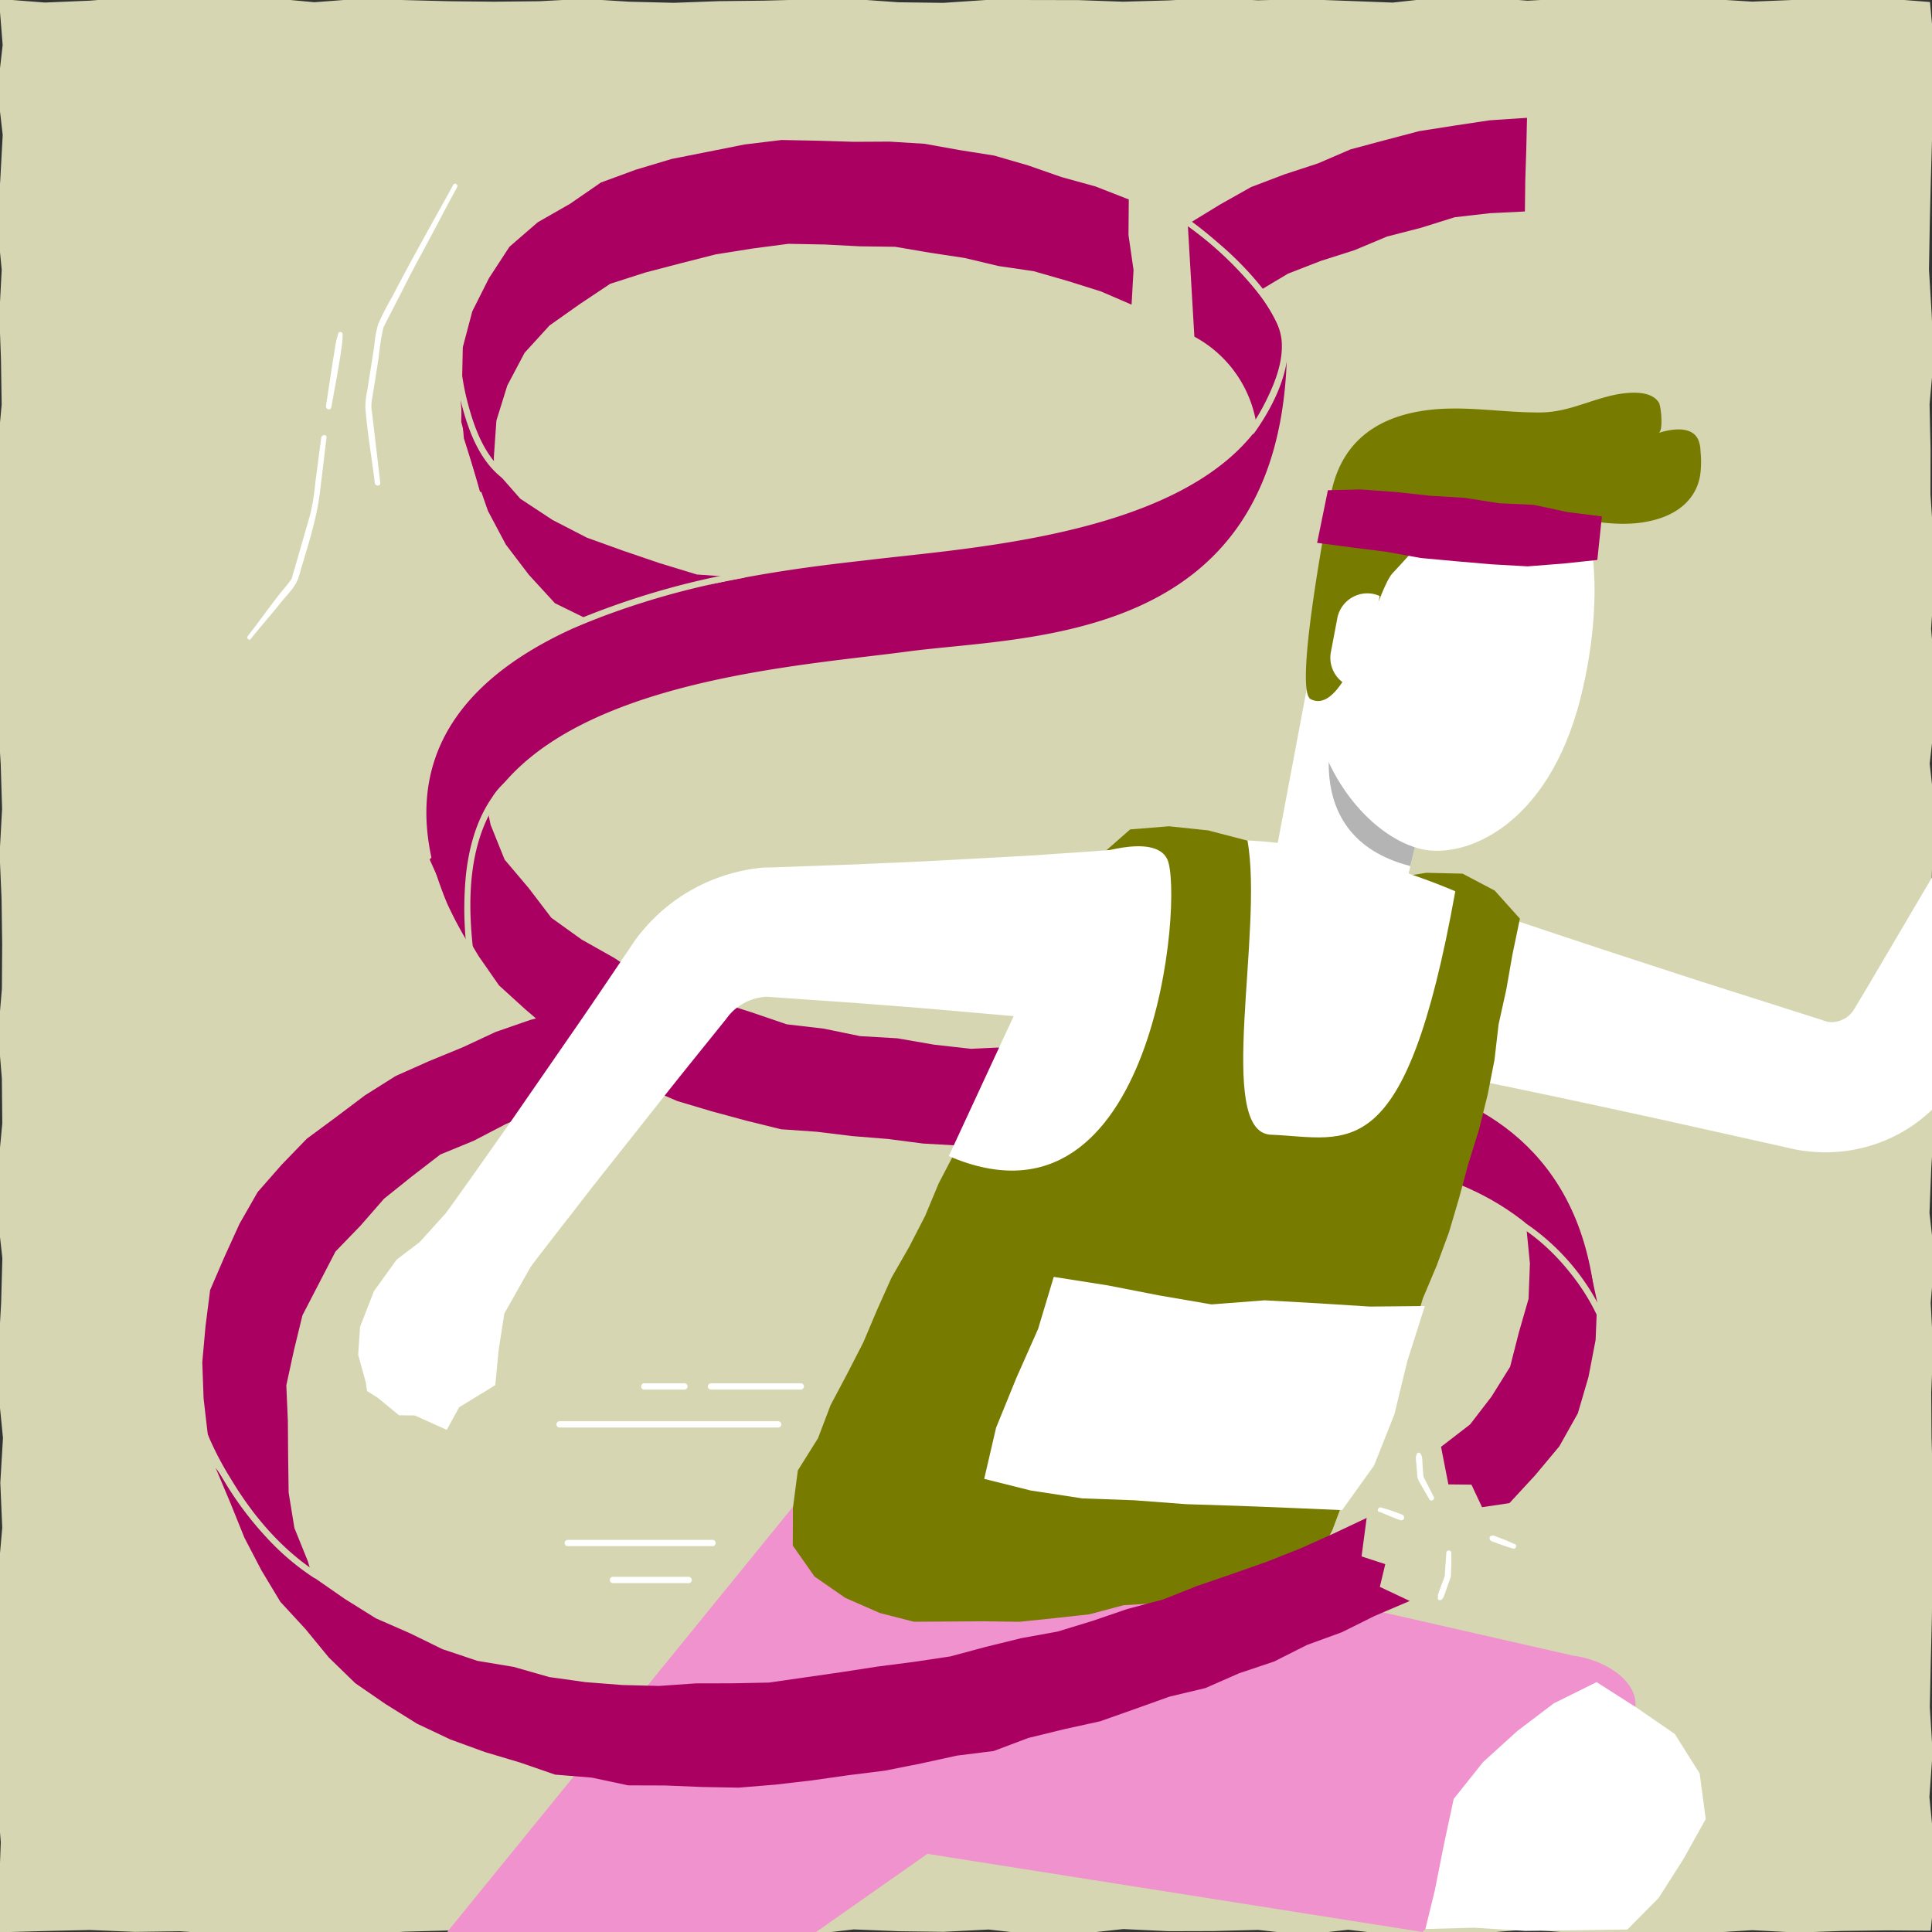 <svg xmlns="http://www.w3.org/2000/svg" xmlns:xlink="http://www.w3.org/1999/xlink" viewBox="0 0 500 500"><rect x="0" y="0" width="500" height="500" fill="#333333" stroke="none"/><defs><style>.a{fill:none;}.b{clip-path:url(#a);}.c{fill:#d6d7b2;}.d{fill:#f092cd;}.e{fill:#fff;}.f{fill:#a90061;}.g{fill:#777c00;}.h{fill:#b4b4b4;}</style><clipPath id="a"><rect class="a" width="500" height="500"/></clipPath></defs><g class="b"><polygon class="c" points="499.66 499.66 488.38 499.58 476.75 499.73 465.13 500.15 453.5 499.53 441.88 500.26 430.25 500.42 418.62 500.63 407 500.24 395.37 499.33 383.75 500.28 372.12 500.69 360.49 500.76 348.87 499.42 337.24 500.75 325.61 499.46 313.99 499.76 302.36 499.79 290.73 499.24 279.1 500.5 267.48 500.66 255.85 499.36 244.22 499.95 232.59 499.8 220.96 499.33 209.34 500.67 197.72 499.47 186.09 499.38 174.46 500.68 162.84 500.07 151.21 500.22 139.58 499.96 127.95 500.58 116.32 499.6 104.69 499.92 93.06 500.69 81.43 500.35 69.8 500.53 58.17 500.6 46.54 499.81 34.91 499.97 23.28 499.48 11.64 499.75 -0.08 500.08 -0.23 488.38 0.2 476.75 -0.72 465.13 -0.09 453.5 -0.23 441.88 -0.14 430.25 -0.18 418.62 -0.44 407 0.58 395.37 0.08 383.75 0.77 372.12 -0.39 360.49 -0.36 348.87 0.29 337.24 0.61 325.61 -0.69 313.99 -0.5 302.36 0.59 290.73 0.48 279.1 -0.48 267.48 0.49 255.85 0.56 244.22 0.4 232.59 -0.1 220.96 0.54 209.34 0.18 197.72 -0.53 186.09 -0.33 174.46 -0.15 162.84 -0.73 151.21 -0.74 139.58 -0.47 127.95 -0.63 116.32 0.43 104.69 0.25 93.06 -0.17 81.43 0.44 69.8 -0.69 58.17 0.07 46.54 0.7 34.91 -0.64 23.28 0.69 11.64 -0.27 -0.27 11.62 0.66 23.25 0.17 34.87 -0.76 46.5 0.01 58.12 -0.57 69.75 -0.5 81.38 0.58 93 -0.31 104.63 0.02 116.25 0.32 127.88 0.44 139.51 0.32 151.13 -0.29 162.76 0.44 174.39 0.73 186.01 0.3 197.64 0.17 209.27 -0.13 220.9 -0.24 232.52 0.59 244.15 0.74 255.78 -0.04 267.41 0.01 279.04 0.03 290.66 0.44 302.29 0.11 313.91 -0.5 325.54 0.08 337.17 -0.2 348.8 0.23 360.42 0.67 372.05 -0.6 383.68 -0.72 395.31 0.18 406.94 -0.43 418.57 -0.34 430.2 -0.15 441.83 -0.3 453.46 0.42 465.09 -0.05 476.72 -0.73 488.36 -0.35 499.48 0.52 500.49 11.62 500.79 23.25 500.04 34.87 499.7 46.5 499.42 58.12 499.22 69.75 499.92 81.38 500.42 93 499.37 104.63 499.63 116.25 499.6 127.88 500.38 139.51 500.57 151.13 499.76 162.76 500.77 174.39 500.71 186.01 499.4 197.64 500.7 209.27 500.11 220.9 499.79 232.52 500.52 244.15 500.65 255.78 499.86 267.41 500.54 279.04 500.56 290.66 499.81 302.29 499.35 313.91 500.65 325.54 499.66 337.17 500.28 348.8 499.8 360.42 499.88 372.05 500.23 383.68 500.4 395.31 500.11 406.94 499.97 418.57 499.68 430.2 499.44 441.83 500.15 453.46 499.33 465.09 500.46 476.72 500.78 488.37 499.66 499.66"/><path class="d" d="M336.11,412.31,407,428.45c10.48,1.38,20.25,9.24,14.64,17.45L368.14,500,222.41,477Z"/><polygon class="d" points="336.11 412.31 191.14 514.09 105.84 512.17 216.6 375.95 336.11 412.31"/><path class="e" d="M386.8,236.36c17.87,6.1,35.8,11.93,53.72,17.75l26.92,8.56,3.37,1.07.57.18.32.12a3.3,3.3,0,0,0,.55.19,5.5,5.5,0,0,0,1.91.3,7.14,7.14,0,0,0,3.86-1.32,6.87,6.87,0,0,0,1.56-1.61l.22-.34a5.21,5.21,0,0,0,.32-.5l.9-1.52,1.8-3L490,244.06l14.34-24.34q14.31-24.34,28.37-48.82l22.7,12.42q-13,24.9-25.68,50l-12.69,25.06-6.29,12.55L509.21,274l-.79,1.57-1.17,2.24a39.61,39.61,0,0,1-28.38,19.89,40.62,40.62,0,0,1-12.11.12,25.6,25.6,0,0,1-2.9-.51l-2.51-.58-3.43-.76-27.44-6.12c-18.31-4-36.62-7.94-55-11.62Z"/><polygon class="f" points="411.25 327.24 413.35 336.93 412.94 346.8 411.09 356.39 408.34 365.78 403.54 374.33 397.27 381.83 390.64 389.01 383.55 390.06 380.81 384.23 374.84 384.16 372.94 374.44 380.46 368.64 386 361.44 390.82 353.71 393.07 344.88 395.59 336.13 395.94 327.01 395.05 317.95 393.07 308.88 403.01 317.13 411.25 327.24"/><path class="f" d="M413.08,339.84c-5.12-79.69-100.46-61.25-100.46-61.25l-.94,24.46S386.21,283.88,413.08,339.84Z"/><polyline class="g" points="278.31 232.16 274.46 240.43 270.4 248.59 266.34 256.76 263.12 265.33 258.95 273.45 254.67 281.51 251.04 289.88 247.17 298.14 242.94 306.23 239.43 314.66 235.25 322.77 230.7 330.7 226.97 339.03 223.41 347.44 219.24 355.56 214.96 363.63 211.7 372.21 206.48 380.54 205.21 390.24 205.17 399.99 210.81 408.02 218.78 413.54 227.71 417.45 236.54 419.71 245.66 419.65 254.72 419.59 263.84 419.72 272.9 418.78 281.96 417.78 290.81 415.42 299.94 414.89 308.91 413.35 317.9 411.75 327.04 412.2 336.12 412.32 340.59 404.25 344.79 396.04 348.04 387.4 352.39 379.26 355 370.36 359.46 362.23 362.8 353.65 365.55 344.84 368.24 336.02 371.82 327.52 375.01 318.87 377.62 310.02 380.02 301.13 382.78 292.32 384.99 283.37 386.77 274.32 387.83 265.13 389.82 256.14 391.41 247.07 393.35 237.75 386.83 230.48 378.52 226.1 369.14 225.88 359.78 227.35 350.29 226.69 341.12 224.2 332.23 220.92 322.56 217.48 312.64 214.9 302.53 213.84 292.48 214.65 285.03 221.2"/><polygon class="f" points="56.49 380.16 53.77 371.24 52.69 361.92 52.35 352.55 53.19 343.22 54.38 333.87 58.12 325.2 62 316.69 66.67 308.52 72.87 301.45 79.4 294.7 86.95 289.12 94.45 283.47 102.41 278.46 111.01 274.63 119.7 271.06 128.26 267.07 137.17 263.98 146.28 261.52 155.53 259.84 163.02 263.8 170.04 268.56 177.52 272.59 184.7 277.3 175.37 279.24 166.29 280.96 157.31 283.04 148.38 285.38 139.23 287.14 130.78 290.97 122.58 295.24 113.96 298.78 106.6 304.45 99.38 310.24 93.3 317.2 86.83 323.89 82.55 332.15 78.27 340.41 76.07 349.45 74.1 358.52 74.5 367.81 74.57 377 74.7 386.27 76.19 395.44 79.68 404.07 82.28 412.77 75.02 408.62 69.14 402.38 64.09 395.45 60.52 387.63 56.49 380.16"/><polygon class="f" points="266.36 295.49 257.36 295.58 248.14 296.47 238.91 295.95 229.74 294.76 220.55 294.02 211.39 292.9 202.12 292.25 193.13 290.03 184.2 287.61 175.31 284.96 166.79 281.32 158.5 277.21 150.77 272.15 142.99 267.22 135.99 261.25 129.15 255.03 123.87 247.45 119.17 239.56 115.2 231.28 111.2 222.45 118.74 213.68 125.02 204.22 126.98 213.49 130.6 222.47 136.84 229.85 142.69 237.53 150.54 243.16 158.9 247.87 166.97 253.19 175.82 257.03 185.3 259.05 194.44 261.97 203.59 265.09 213.18 266.21 222.6 268.15 232.22 268.71 241.72 270.36 251.29 271.43 260.94 270.98 270.54 271.74 279.6 271.3 275.7 279.52 271.04 287.55 266.36 295.49"/><path class="e" d="M302.08,222.35c4.31,9-2.89,100-56.53,76.84l35.92-77.5S298.66,215.25,302.08,222.35Z"/><path class="e" d="M289.68,265.76c-7.6-.91-15.2-1.59-22.8-2.39l-22.8-2c-7.6-.69-15.2-1.21-22.8-1.82l-22.81-1.59,1.19,0a13.51,13.51,0,0,0-6.12,1.15,14.37,14.37,0,0,0-2.79,1.66,12.73,12.73,0,0,0-1.25,1.08c-.2.19-.37.41-.58.61s-.69.85-1,1.26c-5.8,7.22-11.65,14.41-17.38,21.69l-17.24,21.78c-5.65,7.33-11.39,14.6-17,22l-20.8-15.39c5.45-7.49,10.72-15.1,16.08-22.65l15.8-22.85c5.29-7.6,10.45-15.3,15.66-23l1-1.51c.53-.71,1-1.43,1.59-2.11a47.16,47.16,0,0,1,3.54-3.94,45.12,45.12,0,0,1,8.35-6.57,46.37,46.37,0,0,1,20.27-6.66l1.19,0,22.84-.82c7.62-.36,15.24-.63,22.86-1.07l22.85-1.25c7.62-.55,15.24-1,22.86-1.63Z"/><polygon class="e" points="92.69 350.6 94.68 357.8 95 360.02 97.6 361.62 103.28 366.27 107.37 366.33 115.62 370.04 118.83 364.19 128.18 358.47 129.04 349.47 130.52 339.94 137.86 326.93 129.12 321.49 120.32 315.95 117.56 311.55 108.6 321.47 102.67 325.97 96.78 334.15 93.19 343.38 92.69 350.6"/><polygon class="e" points="413.2 435.33 423.5 441.91 433.44 448.76 439.87 458.97 441.44 470.77 435.64 481.18 429.25 491.19 421.18 499.35 408.02 499.55 394.74 499.72 381.44 498.89 368.89 499.23 371.32 489.26 373.64 477.57 376.21 465.57 383.83 456.01 392.66 448 402.11 440.83 413.2 435.33"/><path class="e" d="M322.84,217.51c4.25,23.43-8.4,75.57,6.07,76.15,20.16.82,34.75,9.19,47.72-63C376.63,230.68,349.78,218.71,322.84,217.51Z"/><polygon class="e" points="368.75 338 354.51 338.14 340.89 337.28 327.28 336.52 313.54 337.58 300.03 335.26 286.64 332.65 272.71 330.46 268.66 343.92 263.03 356.62 257.79 369.48 254.71 382.73 266.75 385.74 280.08 387.78 293.57 388.27 306.99 389.28 320.44 389.71 333.88 390.24 347.33 390.82 355.61 379.27 360.86 366.05 364.21 352.26 368.75 338"/><path class="e" d="M343.76,238.18h0c-9.4-2.17-15.76-7.92-13.59-17.32l10.08-53.54c3-18.35,32.8,19.65,27.75,43.84L364.8,225A17.6,17.6,0,0,1,343.76,238.18Z"/><path class="h" d="M365,224.14c-30.53-7.82-19-39.77-19-39.77,2-8.79,9.66-15.52,18.46-13.49l2.19.5c8.8,2,8,10.89,5.94,19.69l-5.32,23.45Z"/><path class="e" d="M409,180.81c7.43-29.39,4.4-61.9-16.86-66.8s-44,15.06-50.83,44.6c0,0-2.76,22.45-2.12,22.31,2.56,21,16.59,36,28.65,38.82C379.09,222.35,400.59,213.91,409,180.81Z"/><path class="g" d="M429.33,134.22C434.59,132.55,439,129,440,123a25,25,0,0,0,.09-6.17,8,8,0,0,0-.67-3.22c-1.73-3.34-6.62-2.7-10.21-1.56,1.32-.42.69-6.89.11-7.84-1.45-2.38-4.8-2.69-7.48-2.55-8,.42-14.77,5-23,5.08-10.23.12-20.31-2-30.55-.44-13.23,2-21.78,9.21-24,22.46-.85,5-9.36,49.12-5.19,52.12,9.51,5.18,17.08-28.1,21.31-32.55,6.28-6.62,12.16-14.62,21.69-16.49C397.28,128.9,414.05,139.08,429.33,134.22Z"/><polygon class="f" points="343.66 126.87 352.24 126.67 361.19 127.33 370.12 128.3 379.07 128.85 387.95 130.24 396.93 130.66 405.74 132.54 414.57 133.65 413.39 144.92 404.6 145.85 395.36 146.57 386.11 146.05 376.9 145.26 367.7 144.41 358.59 142.77 349.43 141.63 340.87 140.49 343.66 126.87"/><path class="e" d="M357.06,154.16l0,.09a7.61,7.61,0,0,0-1.73-.56,7.93,7.93,0,0,0-9.23,6.29l-1.66,8.74A7.92,7.92,0,0,0,350.7,178h0a7.7,7.7,0,0,0,2.24.1"/><polygon class="f" points="364.84 414.33 355.76 418.2 347.23 422.44 338.27 425.7 329.74 430 320.7 433.03 311.96 436.87 302.65 439.09 293.68 442.3 284.7 445.47 275.38 447.52 266.14 449.78 257.17 453.16 247.67 454.35 238.38 456.38 229.03 458.24 219.58 459.42 210.16 460.76 200.69 461.86 191.18 462.64 181.64 462.47 172.12 462.08 162.56 462.05 153.19 460.05 143.65 459.27 134.59 456.14 125.48 453.42 116.53 450.16 107.91 446.08 99.81 441.03 91.94 435.61 85.09 428.95 79.05 421.59 72.58 414.58 67.66 406.41 63.26 397.97 59.7 389.15 55.79 379.85 61.65 388.01 67.15 395.8 74.46 401.93 81.42 408.37 89.22 413.79 97.27 418.82 105.98 422.63 114.53 426.81 123.56 429.83 132.97 431.4 142.13 434.02 151.56 435.34 161.04 436.08 170.54 436.32 180.03 435.66 189.51 435.64 199 435.45 208.4 434.1 217.78 432.75 227.14 431.3 236.56 430.09 245.95 428.68 255.13 426.21 264.34 423.95 273.7 422.25 282.79 419.47 291.77 416.4 300.96 413.96 309.79 410.45 318.77 407.38 327.73 404.22 336.56 400.73 345.21 396.84 353.69 392.84 352.37 402.8 358.51 404.8 357.1 410.68 364.84 414.33"/><polygon class="f" points="308.24 57.52 315.73 52.94 323.76 48.42 332.37 45.14 341.11 42.28 349.56 38.64 358.43 36.27 367.31 33.93 376.39 32.51 385.47 31.14 395.19 30.49 395 38.71 394.74 46.72 394.64 54.73 385.56 55.18 376.48 56.22 367.76 58.95 358.95 61.22 350.55 64.74 341.86 67.51 333.35 70.81 325.5 75.5 317.38 79.63 309.48 84.64 309.19 75.48 308.4 66.45 308.24 57.52"/><path class="f" d="M325.48,112.6A31.23,31.23,0,0,0,309.1,87.13l-1.73-29.59S333,76.78,333,93.56l-6.71,26.36Z"/><polygon class="f" points="127.88 127.8 127.81 118.3 128.47 108.84 131.3 99.75 135.77 91.3 142.22 84.23 149.99 78.74 157.91 73.45 166.98 70.54 176.12 68.15 185.27 65.82 194.61 64.34 204.02 63.1 213.5 63.28 222.57 63.75 231.67 63.87 240.64 65.4 249.63 66.76 258.46 68.86 267.5 70.18 276.26 72.7 284.94 75.43 292.85 78.84 293.36 69.87 292.05 60.81 292.13 51.62 283.5 48.25 274.7 45.82 266.08 42.81 257.3 40.26 248.27 38.83 239.27 37.21 230.14 36.65 221 36.7 211.9 36.42 202.26 36.23 192.69 37.39 183.25 39.27 173.81 41.14 164.57 43.91 155.5 47.24 147.53 52.74 139.17 57.52 131.84 63.87 126.55 71.98 122.23 80.57 119.77 89.87 119.57 99.47 119.37 109.14 121.66 118.21 124.22 127.27 127.88 127.8"/><polyline class="f" points="190.36 149.38 180.34 148.68 170.72 145.75 161.27 142.53 151.89 139.15 143.02 134.58 134.65 129.07 128.04 121.54 123.1 112.93 119.58 103.58 119.05 93.5 119.2 103.5 120.05 113.42 123.03 122.91 126.28 132.22 130.9 140.92 136.86 148.75 143.61 156.11 152.57 160.51"/><path class="f" d="M333,92.22c-6.62,45-76.49,48.92-107.89,52.66-24.43,2.9-128.33,12.37-113.28,77.84a107.68,107.68,0,0,0,3.82,10.95,101.19,101.19,0,0,0,5.6,10.54c-13.06-65.92,77.22-70.73,113.51-75.58,31.25-4.18,95.41-1.79,98.24-75.07Z"/><path class="e" d="M83.14,113.23q-.75,5.73-1.51,11.47a61.18,61.18,0,0,1-1.33,8.4q-2,6.93-4,13.87c-.22.76-.51,1.53-.67,2.31a2.55,2.55,0,0,1-.15.52c-.1.25.33-.53.06-.11-.9,1.4-2.11,2.68-3.14,4-2.78,3.52-5.66,7.61-8.27,10.92-.42.53.33,1.29.76.75,2.48-3.14,5.19-6.13,7.68-9.28,1.67-2.12,4-4.23,4.77-6.88,2.08-7.24,4.55-14.34,5.46-21.83q.86-7.06,1.7-14.12c.1-.85-1.22-.84-1.33,0Z"/><path class="e" d="M98.43,125q-1.07-9-2.12-18a10.08,10.08,0,0,1,0-3.91C96.9,99.59,97.46,96,98,92.47a65.43,65.43,0,0,1,1.23-7.77c-.09.3.42-.82.55-1.07l2.17-4.2c2.36-4.57,4.64-9.19,7.11-13.7,3.14-5.73,6.1-11.56,9.24-17.29.37-.67-.65-1.27-1-.6-5.26,9.58-10.65,19-15.66,28.72a77.25,77.25,0,0,0-3.78,7.35,28.39,28.39,0,0,0-1,5.67q-.9,5.64-1.77,11.29a20.7,20.7,0,0,0-.53,4.55C95.05,112,96.22,118.51,97,125c.11.88,1.51.9,1.4,0Z"/><path class="e" d="M85.74,105.44C86.7,100,87.81,94.5,88.52,89a17.8,17.8,0,0,0,.15-1.78c0-.16,0-.33,0-.49s0-.32,0-.08c.12-.75-1-1.07-1.15-.31-.1.6-.35,1.19-.48,1.79-.3,1.47-.51,3-.75,4.43q-.81,5.09-1.57,10.17l-.35,2.34c-.13.87,1.2,1.27,1.35.37Z"/><path class="e" d="M356.92,391.2c1.69.73,3.38,1.44,5.1,2.1.4.14.84.26,1.18-.09.05,0,.28-.31,0,0s-.15.15-.1.11l0,0,0,0-.41.06h0a.55.55,0,0,0,.66-.38.54.54,0,0,0-.37-.65h0l.37.37s0-.11,0-.12v.08c0,.15,0,.11,0-.12,0,0,0-.07,0-.11a.88.88,0,0,0-.36-.4,1.92,1.92,0,0,0-.39-.17l-1.34-.51c-1-.37-2.06-.73-3.11-1l-.73-.24a.66.66,0,0,0-.78.38.65.65,0,0,0,.27.83Z"/><path class="e" d="M392.1,399.65l-.57-.24-.62-.28-.22-.09c.11,0-.07,0-.09-.05l-.42-.17c-1.06-.45-2.15-.86-3.24-1.27a1,1,0,0,0-1.18.08c-.05.06-.28.31,0,0s.15-.16.1-.11l-.05,0-.05,0,.41-.05h0a.53.53,0,0,0-.65.37.54.54,0,0,0,.37.66h0l-.37-.37a.28.28,0,0,0,0,.11s0-.75,0-.16a.85.85,0,0,0,0,.22.81.81,0,0,0,.37.48,1.81,1.81,0,0,0,.4.18l1.35.5c1.05.39,2.09.75,3.16,1.08l.74.23a.64.64,0,0,0,.78-.38.66.66,0,0,0-.27-.83Z"/><path class="e" d="M374.32,401.87c-.12,1.77-.28,3.54-.38,5.31a5,5,0,0,0,0,.67c0-.18.06-.26,0-.09s-.1.28-.15.42c-.37,1-.74,2-1.1,3a14.2,14.2,0,0,0-.55,1.59,1.26,1.26,0,0,0,0,.28s0,.38,0,.16a1.49,1.49,0,0,1,0,.21.61.61,0,0,0,0,.14c0,.23-.09.24,0-.07-.24.64.8.92,1,.28h0l-.24.32c.71-.37.93-1.42,1.18-2.1l1.11-3.12a4.36,4.36,0,0,0,.33-1.37c0-1,.06-2,.08-3s0-1.73,0-2.59-1.27-.84-1.33,0Z"/><path class="e" d="M371,387.31c-.79-1.56-1.56-3.13-2.38-4.67a3.13,3.13,0,0,0-.35-.65s.08.57.09.29a2.61,2.61,0,0,0,0-.39c-.08-1-.15-2.07-.23-3.1A12.17,12.17,0,0,0,368,377a1.93,1.93,0,0,0-.19-.47c-.09-.17,0-.06,0,0l-.07-.13a.83.83,0,0,0-.18-.3l.15.37h0c-.05-.68-1.12-.68-1.07,0h0l.16-.37a1,1,0,0,0-.19.37,2.74,2.74,0,0,0-.15.4,5.24,5.24,0,0,0,.06,1.58c.08,1.09.17,2.18.26,3.27a3.31,3.31,0,0,0,.36,1.46c.5.9,1,1.79,1.53,2.68.41.72.83,1.44,1.25,2.16s1.53.08,1.14-.67Z"/><path class="e" d="M207.21,358H184a.81.81,0,0,0,0,1.62h23.25a.81.81,0,0,0,0-1.62Z"/><path class="e" d="M146.93,400.14H184.4a.81.81,0,0,0,0-1.62H146.93a.81.81,0,0,0,0,1.62Z"/><path class="e" d="M177.13,358H166.74a.81.81,0,0,0,0,1.62h10.39a.81.81,0,0,0,0-1.62Z"/><path class="e" d="M178.3,408.08H158.55a.82.82,0,0,0,0,1.63H178.3a.82.82,0,0,0,0-1.63Z"/><path class="e" d="M201.47,367.81H144.74a.82.82,0,0,0,0,1.63h56.73a.82.82,0,0,0,0-1.63Z"/><path class="c" d="M51.19,369.07a87.26,87.26,0,0,0,17.94,29,64.74,64.74,0,0,0,12.09,10.25c.88.57,1.69-.83.82-1.4-9.32-6.07-16.65-14.76-22.33-24.25a81,81,0,0,1-7-14.06c-.35-1-1.92-.56-1.57.43Z"/><path class="c" d="M391.85,316.58c6.49,3.69,12.22,9.47,16.52,15.48a52.82,52.82,0,0,1,5.74,10.18c.41,1,1.81.13,1.41-.82a58.48,58.48,0,0,0-20.82-24.94c-.66-.45-1.33-.9-2-1.3a.81.81,0,0,0-.82,1.4Z"/><path class="c" d="M132.53,201a18.31,18.31,0,0,0-5.24,5.46c-4.09,5.92-6,13.17-6.73,20.23a90.16,90.16,0,0,0,.46,20.83c.13,1,1.76,1,1.63,0-1.5-11.9-1.72-25.11,3.67-36.16,1.57-3.21,3.89-7.07,7-9a.81.81,0,0,0-.82-1.4Z"/><path class="c" d="M117.58,93.8a65.07,65.07,0,0,0,2.2,12c1.78,6.52,4.61,13.53,10.08,17.82.81.64,2-.5,1.15-1.15-5.36-4.2-8-11-9.75-17.41a63.26,63.26,0,0,1-2.05-11.25c-.08-1-1.71-1-1.63,0Z"/><path class="c" d="M307,58.25a91.81,91.81,0,0,1,16.71,15.28c3.48,4.1,7.59,9.34,8,14.92.33,5.07-1.58,10.18-3.76,14.66a57.48,57.48,0,0,1-4.73,8.1c-.61.85.8,1.66,1.4.82,4.48-6.26,8.61-14.36,8.74-22.18.1-5.41-2.87-10.22-6-14.42A83.65,83.65,0,0,0,315.42,63c-2.45-2.14-5-4.23-7.64-6.12-.85-.6-1.67.8-.82,1.41Z"/><path class="c" d="M191.89,148a205.43,205.43,0,0,0-43.57,12.82c-.95.39-.53,2,.44,1.57a205.17,205.17,0,0,1,43.56-12.82c1-.18.6-1.74-.43-1.57Z"/></g></svg>